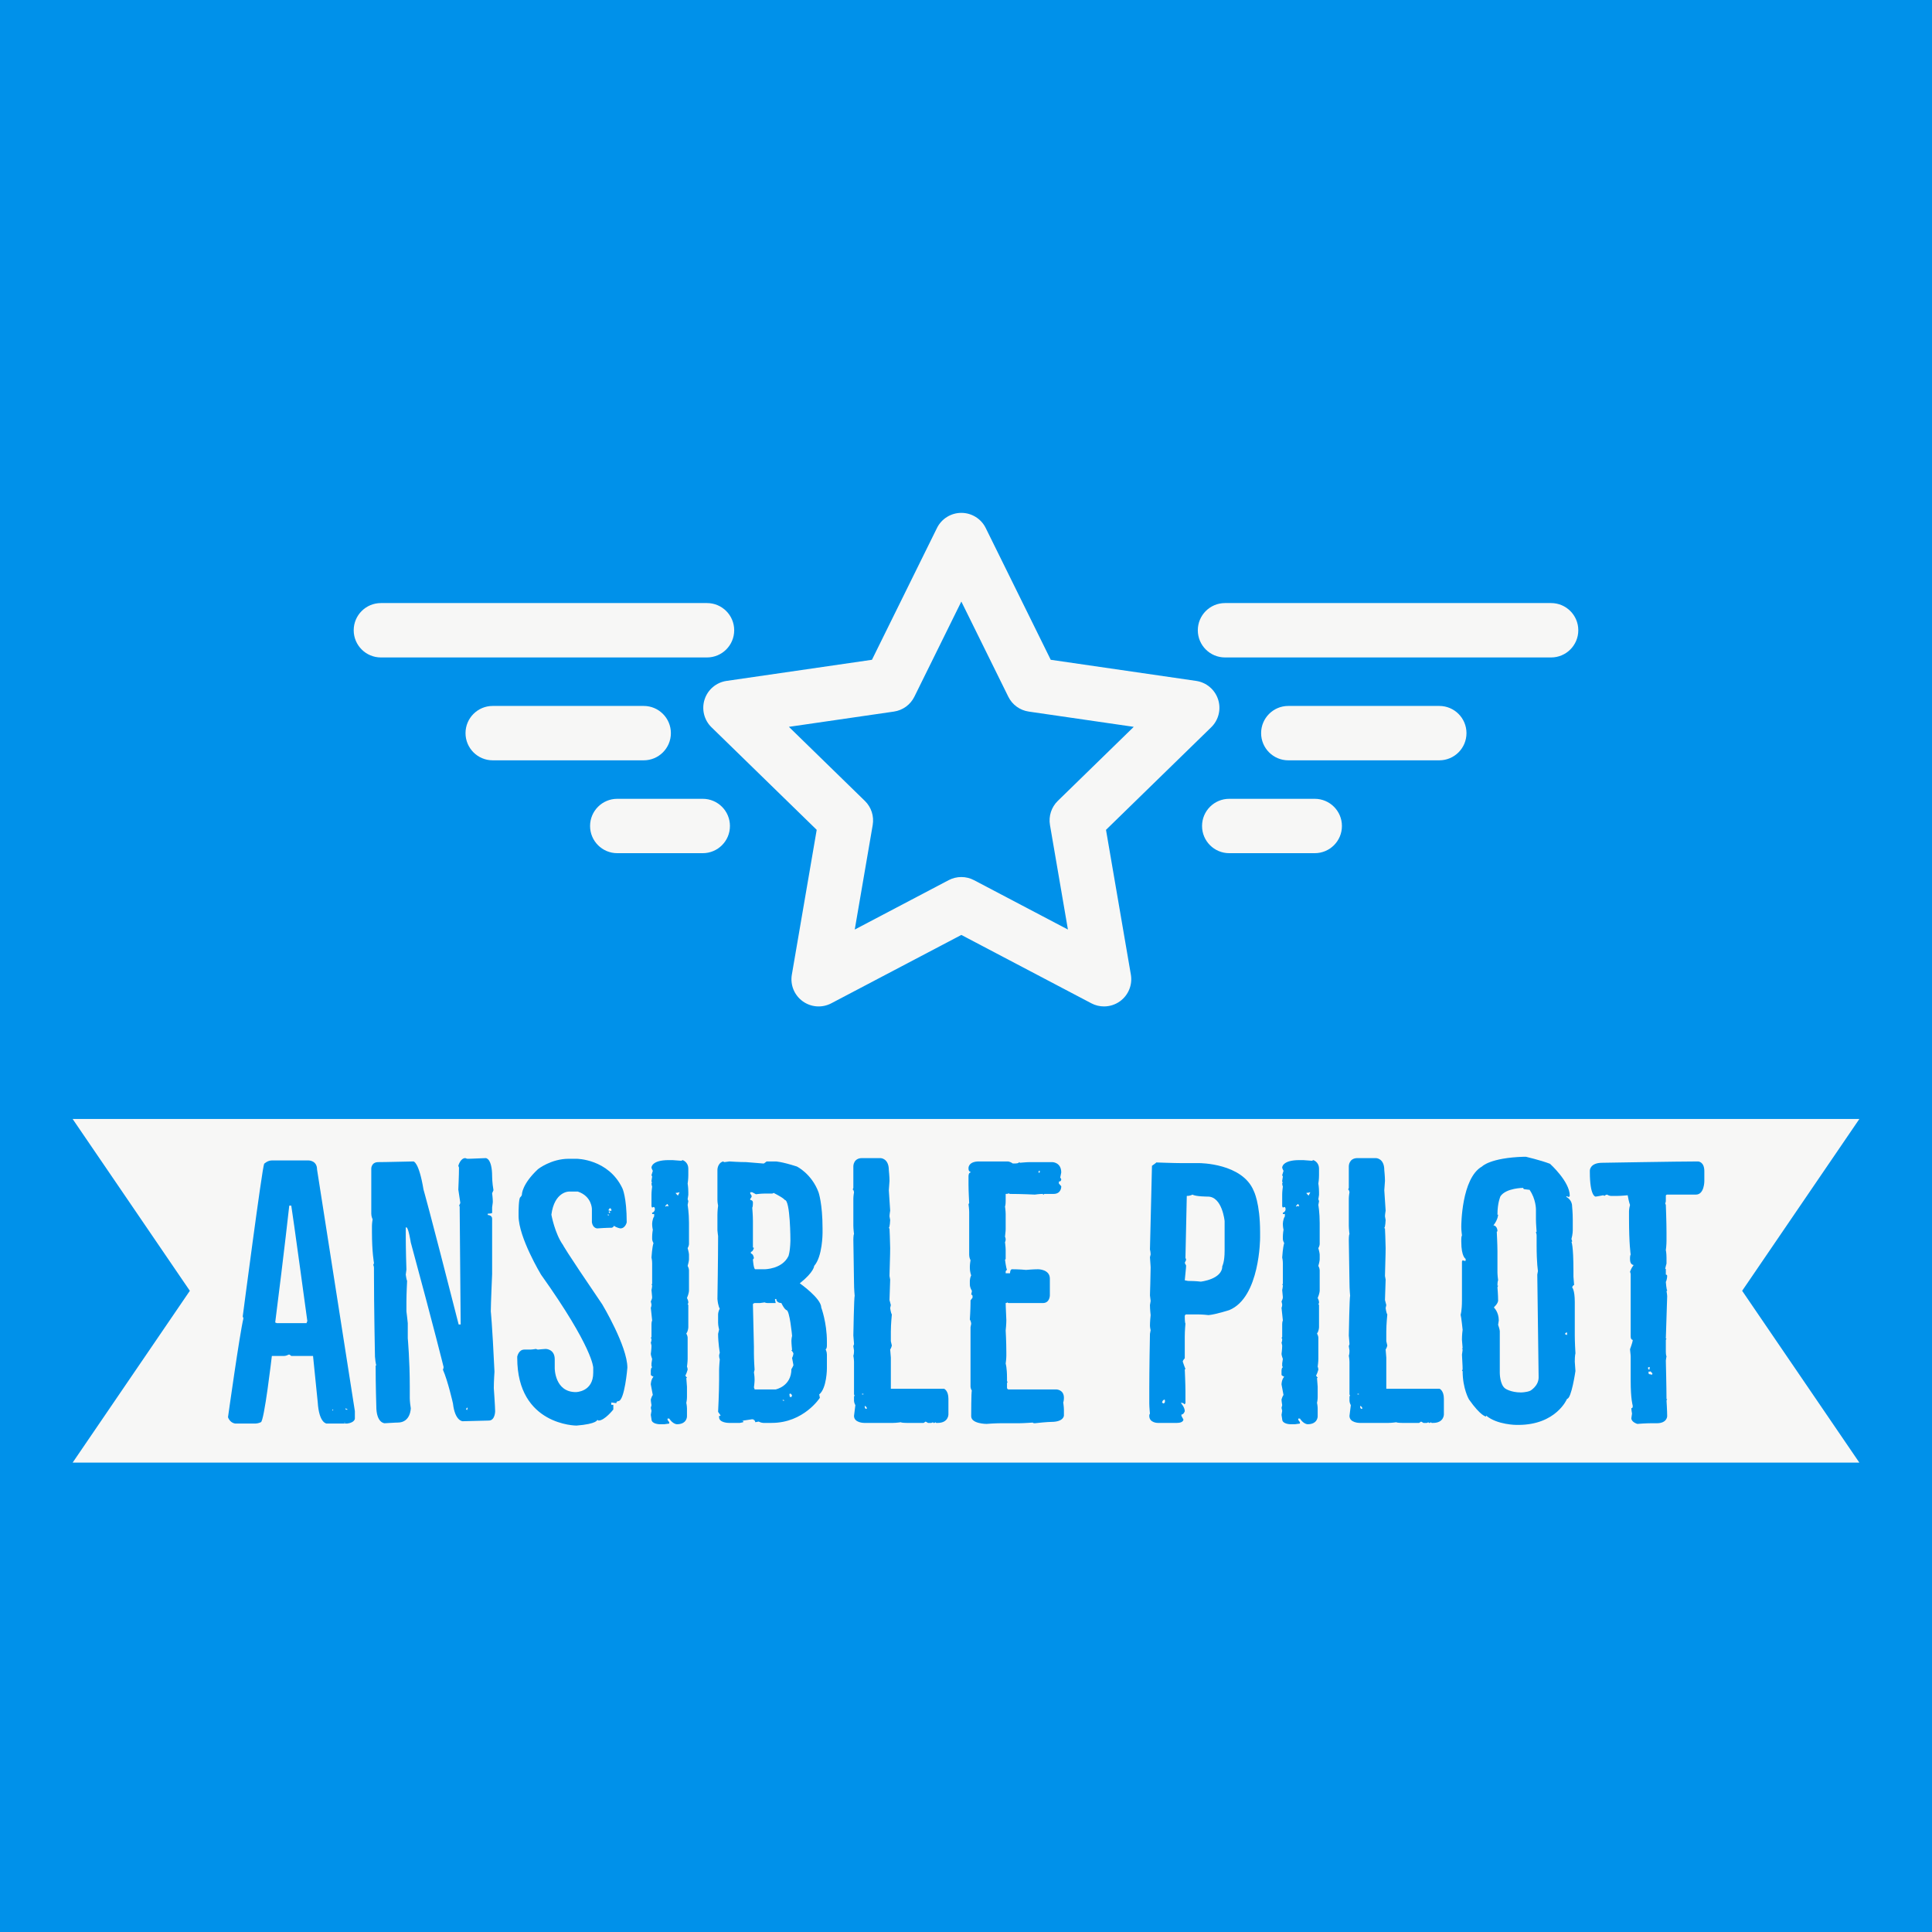 <?xml version="1.0" encoding="UTF-8"?>
<svg xmlns="http://www.w3.org/2000/svg" xmlns:xlink="http://www.w3.org/1999/xlink" width="1200pt" height="1200pt" viewBox="0 0 1200 1200" version="1.1">
<g id="surface1">
<rect x="0" y="0" width="1200" height="1200" style="fill:rgb(46.666%,73.332%,24.706%);fill-opacity:1;stroke:none;"/>
<path style=" stroke:none;fill-rule:nonzero;fill:rgb(0%,56.862%,91.763%);fill-opacity:1;" d="M 0 0 L 1200 0 L 1200 600 L 0 600 Z M 0 0 "/>
<path style=" stroke:none;fill-rule:nonzero;fill:rgb(0%,56.862%,91.763%);fill-opacity:1;" d="M 0 600 L 1200 600 L 1200 1200 L 0 1200 Z M 0 600 "/>
<path style=" stroke:none;fill-rule:nonzero;fill:rgb(96.861%,96.861%,96.469%);fill-opacity:1;" d="M 685.727 625.109 C 683.039 625.109 680.336 624.48 677.871 623.172 L 597.105 580.703 L 516.328 623.172 C 510.648 626.16 503.762 625.672 498.543 621.887 C 493.34 618.105 490.73 611.711 491.832 605.363 L 507.27 515.426 L 441.922 451.727 C 437.316 447.25 435.652 440.527 437.648 434.41 C 439.629 428.297 444.934 423.844 451.281 422.922 L 541.586 409.805 L 581.965 327.961 C 584.805 322.203 590.672 318.551 597.113 318.551 C 603.543 318.551 609.414 322.203 612.254 327.961 L 652.633 409.805 L 742.938 422.922 C 749.293 423.844 754.578 428.297 756.574 434.41 C 758.57 440.527 756.91 447.238 752.301 451.727 L 686.957 515.426 L 702.402 605.363 C 703.488 611.699 700.875 618.098 695.672 621.887 C 692.715 624.02 689.234 625.109 685.727 625.109 Z M 597.105 544.742 C 599.809 544.742 602.496 545.383 604.961 546.68 L 663.305 577.359 L 652.156 512.414 C 651.215 506.922 653.043 501.336 657 497.461 L 704.195 451.453 L 638.977 441.977 C 633.484 441.176 628.723 437.73 626.277 432.738 L 597.105 373.629 L 567.934 432.738 C 565.477 437.719 560.727 441.176 555.223 441.977 L 489.996 451.453 L 537.184 497.461 C 541.168 501.336 542.984 506.922 542.055 512.414 L 530.898 577.359 L 589.238 546.68 C 591.715 545.383 594.391 544.742 597.105 544.742 Z M 597.105 544.742 "/>
<path style=" stroke:none;fill-rule:nonzero;fill:rgb(96.861%,96.861%,96.469%);fill-opacity:1;" d="M 439.133 408.352 L 236.578 408.352 C 227.258 408.352 219.691 400.785 219.691 391.465 C 219.691 382.141 227.258 374.574 236.578 374.574 L 439.141 374.574 C 448.465 374.574 456.023 382.141 456.023 391.465 C 456.023 400.785 448.465 408.352 439.133 408.352 Z M 439.133 408.352 "/>
<path style=" stroke:none;fill-rule:nonzero;fill:rgb(96.861%,96.861%,96.469%);fill-opacity:1;" d="M 399.812 472.25 L 306.02 472.25 C 296.695 472.25 289.141 464.684 289.141 455.359 C 289.141 446.039 296.703 438.473 306.02 438.473 L 399.812 438.473 C 409.145 438.473 416.699 446.039 416.699 455.359 C 416.699 464.684 409.145 472.25 399.812 472.25 Z M 399.812 472.25 "/>
<path style=" stroke:none;fill-rule:nonzero;fill:rgb(96.861%,96.861%,96.469%);fill-opacity:1;" d="M 436.488 529.926 L 383.383 529.926 C 374.062 529.926 366.504 522.359 366.504 513.039 C 366.504 503.715 374.07 496.156 383.383 496.156 L 436.488 496.156 C 445.82 496.156 453.379 503.723 453.379 513.039 C 453.387 522.371 445.82 529.926 436.488 529.926 Z M 436.488 529.926 "/>
<path style=" stroke:none;fill-rule:nonzero;fill:rgb(96.861%,96.861%,96.469%);fill-opacity:1;" d="M 963.43 408.352 L 760.867 408.352 C 751.543 408.352 743.984 400.785 743.984 391.465 C 743.984 382.141 751.551 374.574 760.867 374.574 L 963.43 374.574 C 972.754 374.574 980.309 382.141 980.309 391.465 C 980.309 400.785 972.754 408.352 963.43 408.352 Z M 963.43 408.352 "/>
<path style=" stroke:none;fill-rule:nonzero;fill:rgb(96.861%,96.861%,96.469%);fill-opacity:1;" d="M 893.98 472.25 L 800.18 472.25 C 790.855 472.25 783.301 464.684 783.301 455.359 C 783.301 446.039 790.863 438.473 800.18 438.473 L 893.973 438.473 C 903.305 438.473 910.859 446.039 910.859 455.359 C 910.871 464.684 903.305 472.25 893.98 472.25 Z M 893.98 472.25 "/>
<path style=" stroke:none;fill-rule:nonzero;fill:rgb(96.861%,96.861%,96.469%);fill-opacity:1;" d="M 816.609 529.926 L 763.5 529.926 C 754.172 529.926 746.613 522.359 746.613 513.039 C 746.613 503.715 754.18 496.156 763.5 496.156 L 816.609 496.156 C 825.949 496.156 833.496 503.723 833.496 513.039 C 833.504 522.371 825.949 529.926 816.609 529.926 Z M 816.609 529.926 "/>
<path style=" stroke:none;fill-rule:nonzero;fill:rgb(96.861%,96.861%,96.469%);fill-opacity:1;" d="M 1154.879 695.023 L 45.121 695.023 L 117.914 801.738 L 45.121 908.449 L 1154.879 908.449 L 1082.086 801.738 Z M 1154.879 695.023 "/>
<path style=" stroke:none;fill-rule:nonzero;fill:rgb(0%,56.862%,91.763%);fill-opacity:1;" d="M 168.855 720.773 L 191.727 720.773 C 191.727 720.773 196.926 720.773 196.926 726.387 L 220.422 876.512 L 220.422 881.09 C 220.422 881.09 220.422 883.582 215.637 884.207 L 202.953 884.207 C 202.953 884.207 198.172 884.207 197.34 870.898 L 194.43 842.203 L 180.914 842.203 L 179.875 841.375 L 179.25 841.375 C 179.25 841.375 177.793 842.203 176.547 842.203 L 168.855 842.203 C 168.855 842.203 164.07 883.375 161.992 883.375 C 161.992 883.375 160.328 884.207 158.457 884.207 L 146.398 884.207 C 146.398 884.207 143.07 884.207 141.613 880.258 C 141.613 880.258 148.891 828.273 151.18 818.918 C 151.18 818.918 151.18 818.5 150.762 817.668 C 150.762 817.668 162.824 725.348 164.07 722.852 C 164.07 722.852 166.152 720.773 168.855 720.773 Z M 180.914 748.844 L 179.668 748.844 C 179.668 748.844 176.547 777.328 170.934 821.41 L 171.973 821.828 L 190.477 821.828 L 190.477 821.41 L 190.895 820.578 C 190.895 820.578 181.746 753.418 180.914 748.844 Z M 214.805 874.641 L 214.598 875.266 L 214.805 875.473 L 215.637 875.684 L 215.848 875.266 L 215.43 875.266 Z M 206.488 876.098 L 206.906 876.098 L 206.906 875.266 L 206.488 875.684 Z M 213.766 883.582 L 213.766 883.793 L 214.391 883.793 L 214.391 883.582 Z M 289.039 719.316 C 289.039 719.316 289.871 719.734 290.492 719.734 C 290.492 719.734 292.988 719.734 301.723 719.316 C 301.723 719.316 305.672 719.316 305.672 730.754 C 305.672 730.754 305.672 734.496 306.504 739.277 L 305.672 741.148 C 305.672 741.148 306.09 744.27 306.09 746.348 C 306.09 746.348 306.09 747.387 305.672 749.883 L 305.672 753.418 C 305.672 753.418 305.051 753.832 302.969 753.832 L 302.969 754.664 C 302.969 754.664 305.672 754.664 305.672 756.953 L 305.672 791.262 C 305.672 791.262 304.84 810.391 304.84 814.551 C 304.84 814.551 305.672 821.41 307.129 851.977 C 307.129 851.977 306.711 858.008 306.711 862.168 C 306.711 862.168 307.543 874.02 307.543 876.512 C 307.543 876.512 307.543 882.336 303.594 882.336 C 303.594 882.336 288.207 882.75 287.375 882.75 C 287.375 882.75 282.594 882.75 281.344 871.73 C 281.344 871.73 278.227 857.801 275.105 850.73 C 275.105 850.73 275.523 849.898 275.523 849.066 C 275.523 849.066 269.699 825.363 255.145 771.715 C 255.145 771.715 253.691 762.359 252.441 762.359 L 252.027 762.359 L 252.027 767.766 C 252.027 767.766 252.027 776.914 252.441 788.559 L 252.027 791.676 C 252.027 791.676 252.441 794.797 252.859 795.629 C 252.859 795.629 252.441 803.531 252.441 808.52 L 252.441 814.551 C 252.441 814.551 253.273 821.203 253.273 821.828 L 253.273 831.184 C 253.273 831.184 254.52 844.906 254.52 860.918 L 254.52 868.402 C 254.52 868.402 254.52 870.898 255.145 874.641 C 255.145 874.641 255.145 883.582 247.035 883.582 C 247.035 883.582 245.371 883.582 238.926 884 C 238.926 884 233.727 884 233.727 873.395 C 233.727 873.395 233.312 860.504 233.312 848.441 C 233.312 848.441 233.312 848.027 233.727 848.027 C 233.727 848.027 233.312 847.402 232.898 842.621 C 232.898 842.621 232.273 811.848 232.273 790.43 L 232.273 787.52 C 232.273 787.52 232.273 786.48 231.855 785.648 C 231.855 785.648 232.273 784.816 232.273 784.398 C 232.273 784.398 231.023 777.746 231.023 765.062 L 231.023 761.527 C 231.023 761.527 231.023 759.656 231.441 757.367 C 231.441 757.367 230.609 755.707 230.609 753.832 L 230.609 725.762 C 230.609 725.762 230.609 721.812 234.977 721.812 C 234.977 721.812 240.176 721.812 256.809 721.395 C 256.809 721.395 260.137 721.395 263.047 738.863 C 263.047 738.863 266.164 749.258 284.879 822.66 L 286.129 822.66 L 285.504 749.051 L 285.086 749.051 L 285.918 747.18 L 284.672 738.863 C 284.672 738.863 285.086 729.922 285.086 725.348 C 285.086 725.348 285.086 724.93 284.672 724.098 C 284.672 724.098 285.918 719.316 289.039 719.316 Z M 289.453 875.266 L 289.871 875.684 L 290.285 875.684 L 290.285 875.059 L 290.492 874.641 L 290.078 874.227 Z M 353.289 719.734 L 358.07 719.734 C 358.07 719.734 377.824 719.734 386.559 738.031 C 386.559 738.031 389.262 743.438 389.262 759.238 C 389.262 759.238 388.43 762.984 385.309 762.984 C 385.309 762.984 382.816 762.566 381.359 761.32 C 381.359 761.32 381.359 761.941 380.113 762.566 C 380.113 762.566 376.578 762.566 370.965 762.984 C 370.965 762.984 368.262 762.984 367.637 759.238 L 367.637 750.922 C 367.637 750.922 367.637 743.02 358.902 740.109 L 353.289 740.109 C 353.289 740.109 344.348 740.109 342.477 754.457 C 342.477 754.457 344.555 766.102 349.754 773.379 C 349.754 773.379 349.754 774.418 374.082 810.184 C 374.082 810.184 389.676 836.176 389.676 849.48 C 389.676 849.48 388.012 870.066 384.062 870.277 C 384.062 870.277 382.816 870.277 382.816 871.523 L 379.695 871.105 L 379.695 872.562 L 380.945 872.562 L 380.945 875.473 C 380.945 875.473 375.539 882.336 371.797 882.336 L 370.965 881.918 C 370.965 881.918 370.965 884.414 358.07 885.453 C 358.07 885.453 321.266 885.453 321.266 843.453 L 321.266 842.621 C 321.266 842.621 322.098 838.254 325.633 838.254 L 329.168 838.254 C 329.168 838.254 330.625 838.254 332.91 837.84 C 332.91 837.84 333.742 838.254 334.16 838.254 C 334.16 838.254 338.109 837.84 338.941 837.84 C 338.941 837.84 344.555 837.84 344.555 844.285 L 344.555 849.898 C 344.555 849.898 344.555 864.66 357.656 864.66 C 357.656 864.66 368.469 864.66 368.469 852.602 L 368.469 849.48 C 368.469 849.48 368.469 837.215 336.031 791.676 C 336.031 791.676 322.098 768.598 322.098 755.289 L 322.098 753.004 C 322.098 753.004 322.098 744.477 323.141 743.645 C 323.141 743.645 324.18 742.812 324.18 741.773 C 324.18 741.773 324.18 735.535 334.16 726.18 C 334.16 726.18 342.27 719.734 353.289 719.734 Z M 377.617 754.043 L 377.617 754.875 L 377.41 755.082 L 378.449 754.664 L 378.242 754.664 Z M 378.656 752.379 L 378.449 752.379 L 378.031 752.793 L 378.449 753.418 L 379.074 753.211 Z M 377.824 751.754 L 379.281 752.172 L 379.902 751.754 L 379.281 750.508 L 378.656 750.508 Z M 415.254 720.566 L 417.746 720.566 L 423.152 720.98 L 423.984 720.566 C 423.984 720.566 427.52 721.605 427.52 725.973 L 427.52 729.922 C 427.52 729.922 427.52 732.832 427.105 735.121 C 427.105 735.121 427.52 737.406 427.52 740.527 L 427.52 742.191 L 427.105 744.895 C 427.105 744.895 427.52 745.723 427.52 746.141 L 427.105 748.426 C 427.105 748.426 427.938 753.211 427.938 759.449 L 427.938 772.754 C 427.938 772.754 427.938 773.797 427.105 775.25 C 427.105 775.25 427.938 778.16 427.938 779.203 L 427.938 782.32 C 427.938 782.32 427.938 783.359 427.105 786.27 C 427.105 786.27 427.938 787.727 427.938 788.973 L 427.938 801.656 C 427.938 801.656 427.938 803.32 426.688 806.234 C 426.688 806.234 427.52 807.688 427.52 808.727 L 427.52 809.145 C 427.52 809.145 427.52 809.766 427.105 809.766 L 427.52 810.598 L 427.52 824.324 C 427.52 824.324 427.52 826.609 426.273 828.273 C 426.273 828.273 427.105 829.73 427.105 830.77 L 427.105 844.074 C 427.105 844.074 427.105 845.949 426.688 848.859 C 426.688 848.859 427.105 849.691 427.105 850.73 C 427.105 850.73 426.066 854.266 425.648 854.266 C 425.648 854.266 426.273 855.512 426.688 855.512 C 426.688 855.512 426.688 855.93 426.273 855.93 L 426.688 861.336 L 426.688 867.781 C 426.688 867.781 426.688 869.652 426.273 871.316 C 426.273 871.316 426.688 873.188 426.688 874.852 L 426.688 879.84 C 426.688 879.84 426.688 884.621 420.449 884.621 C 420.449 884.621 417.957 884.621 415.668 881.09 L 414.629 881.09 L 414.629 881.918 L 415.668 883.375 L 415.668 884.207 L 412.551 884.621 L 409.848 884.621 C 409.848 884.621 404.648 884.621 404.648 881.504 L 404.23 878.801 C 404.23 878.801 404.23 878.594 404.648 876.305 L 404.23 874.434 L 404.648 872.77 C 404.648 872.77 404.23 870.277 404.23 869.234 C 404.23 869.234 405.062 866.531 405.48 866.531 L 404.23 859.879 C 404.23 859.879 404.23 856.969 405.895 855.098 C 405.895 855.098 404.23 854.473 404.23 853.848 L 404.23 851.562 C 404.23 851.562 404.23 849.273 405.062 849.273 L 404.648 848.441 L 404.648 846.777 L 405.062 844.074 C 405.062 844.074 404.23 841.789 404.23 840.957 C 404.23 840.957 404.648 837.84 404.648 835.758 L 404.23 833.887 C 404.23 833.887 404.648 833.266 404.648 831.809 C 404.648 831.809 404.648 831.184 404.23 831.184 L 404.648 830.352 L 404.648 822.453 C 404.648 822.453 404.648 820.996 405.062 820.164 L 404.23 812.262 C 404.23 812.262 404.648 811.641 404.648 810.184 L 404.23 808.312 C 404.23 808.312 405.062 806.855 405.062 805.816 L 404.648 801.242 C 404.648 801.242 405.062 799.578 405.062 798.125 L 404.648 798.125 L 405.062 797.293 L 405.062 784.609 C 405.062 784.609 405.062 782.734 404.648 781.074 C 404.648 781.074 405.062 774.418 405.895 772.133 C 405.895 772.133 405.062 770.676 405.062 769.637 L 405.062 768.18 C 405.062 768.18 405.062 766.102 405.48 763.816 C 405.48 763.816 405.062 762.152 405.062 760.281 C 405.062 760.281 405.062 757.367 406.312 755.496 L 406.312 754.043 L 405.062 754.043 L 405.062 753.211 C 405.062 753.211 406.105 753.211 406.727 751.547 L 406.727 750.715 C 406.727 750.715 406.727 749.676 405.895 749.676 L 405.062 750.09 L 404.648 749.258 L 404.648 741.773 C 404.648 741.773 404.648 739.902 405.062 736.992 C 405.062 736.992 404.648 736.16 404.648 734.703 L 405.062 734.703 L 404.648 733.871 L 404.648 733.457 L 405.062 730.754 L 404.648 729.922 L 405.48 727.219 C 405.48 727.219 404.648 725.762 404.648 725.141 C 404.648 725.141 404.648 720.566 415.254 720.566 Z M 421.074 742.605 L 421.492 741.773 L 422.113 740.527 L 420.242 740.941 L 419.828 740.734 L 419.828 741.359 Z M 415.254 749.258 L 414.836 748.219 L 414.422 747.805 L 413.172 749.051 L 413.59 749.469 L 414.004 749.051 Z M 449.145 721.395 C 449.145 721.395 449.562 721.395 449.562 721.812 C 449.562 721.812 450.602 721.812 453.098 721.395 C 453.098 721.395 459.125 721.812 463.492 721.812 C 463.492 721.812 463.91 721.812 468.586 722.227 C 468.586 722.227 473.266 722.645 473.68 722.645 L 474.512 722.645 L 476.176 721.395 L 481.789 721.395 C 481.789 721.395 485.117 721.395 494.891 724.516 C 494.891 724.516 504.039 728.883 508.406 740.527 C 508.406 740.527 510.902 747.598 510.902 762.984 L 510.902 765.895 C 510.902 765.895 510.902 780.449 505.703 786.27 C 505.703 786.27 505.703 790.016 496.762 797.082 C 496.762 797.082 510.07 806.441 510.07 812.055 C 510.07 812.055 513.605 821.41 513.605 833.266 L 513.605 835.758 C 513.605 835.758 513.605 838.047 512.773 838.047 C 512.773 838.047 513.605 839.5 513.605 841.375 L 513.605 849.898 C 513.605 849.898 513.605 862.168 508.82 866.117 L 509.238 868.195 C 509.238 868.195 499.258 883.793 479.297 883.793 L 474.098 883.793 C 474.098 883.793 472.852 883.793 471.188 882.961 L 469.105 883.375 C 469.105 883.375 469.105 881.711 467.234 881.711 L 468.691 881.297 L 460.375 882.543 L 461.621 882.543 L 461.621 883.375 L 459.543 883.793 L 452.68 883.793 C 452.68 883.793 446.648 883.793 446.648 880.258 L 446.648 879.426 L 447.48 879.426 L 447.48 879.008 L 446.027 876.93 C 446.027 876.93 446.648 864.871 446.648 856.969 L 446.648 851.145 C 446.648 851.145 446.648 848.652 447.066 844.285 C 447.066 844.285 446.648 843.453 446.648 841.789 L 447.066 840.125 C 447.066 840.125 446.027 834.094 446.027 828.48 L 446.648 825.777 C 446.648 825.777 446.027 823.492 446.027 821.621 L 446.027 816.422 C 446.027 816.422 446.027 814.551 447.066 812.887 C 447.066 812.887 446.027 811.43 445.609 806.855 C 445.609 806.855 446.027 781.281 446.027 767.766 C 446.027 767.766 445.609 764.645 445.609 764.23 L 445.609 754.457 C 445.609 754.457 445.609 751.754 446.027 748.844 C 446.027 748.844 445.609 746.973 445.609 745.309 L 445.609 726.594 C 445.609 726.594 445.609 722.438 449.145 721.395 Z M 467.234 740.527 L 465.988 740.527 L 465.988 741.359 L 466.82 742.605 L 466.82 743.438 L 465.988 744.684 L 465.988 745.309 C 465.988 745.309 467.652 745.309 467.652 746.973 C 467.652 746.973 467.652 749.676 467.234 750.09 C 467.234 750.09 467.652 754.875 467.652 758.41 L 467.652 774.629 C 467.652 774.629 467.652 775.043 468.273 775.043 C 468.273 775.043 467.652 777.539 466.402 777.539 L 466.402 778.578 C 466.402 778.578 467.859 778.578 468.273 781.488 L 467.652 782.32 C 467.652 782.32 468.066 788.352 469.105 788.352 L 474.93 788.352 C 474.93 788.352 485.742 788.352 489.691 780.242 C 489.691 780.242 490.73 777.953 490.941 770.676 C 490.941 770.676 490.941 745.309 487.406 745.309 C 487.406 745.309 487.406 744.477 480.543 740.941 L 479.711 741.359 L 474.512 741.359 C 474.512 741.359 472.434 741.359 469.523 741.773 Z M 482.207 806.855 L 481.375 806.855 L 481.375 807.273 L 481.789 809.352 L 477.008 809.352 C 477.008 809.352 475.555 809.352 474.93 808.938 L 472.02 809.352 L 468.691 809.352 C 468.691 809.352 467.652 809.559 467.652 810.184 L 468.273 836.59 L 468.273 840.543 C 468.273 840.543 468.273 844.906 468.691 850.73 L 468.273 852.395 C 468.273 852.395 468.691 854.68 468.691 856.969 C 468.691 856.969 468.691 858.84 468.273 861.75 C 468.273 861.75 468.691 862.582 468.691 862.996 L 481.789 862.996 C 481.789 862.996 491.562 861.125 491.562 850.312 C 491.562 850.312 491.773 850.312 492.812 848.027 C 492.812 848.027 492.812 847.609 491.98 843.453 C 491.98 843.453 492.812 841.789 492.812 840.543 C 492.812 840.543 491.98 838.879 491.562 838.879 C 491.562 838.879 491.562 838.461 491.98 838.461 C 491.98 838.461 491.562 834.719 491.562 832.848 C 491.562 832.848 491.562 831.391 491.98 829.73 C 491.98 829.73 490.523 813.719 488.445 813.719 C 488.445 813.719 487.195 813.301 485.324 809.352 C 485.324 809.352 482.207 809.352 482.207 806.855 Z M 490.523 867.574 L 491.562 867.781 L 491.98 866.531 L 490.941 865.492 L 490.316 865.91 Z M 486.156 869.445 L 486.156 869.859 L 486.367 869.859 L 486.574 870.066 L 486.988 870.066 L 486.988 869.652 Z M 535.438 719.316 L 546.875 719.316 C 546.875 719.316 552.07 719.316 552.07 726.801 C 552.07 726.801 552.488 730.754 552.488 733.457 C 552.488 733.457 552.07 738.863 552.07 739.277 L 552.902 751.961 C 552.902 751.961 552.488 754.457 552.488 755.496 L 552.902 757.785 C 552.902 757.785 552.695 762.566 552.07 762.566 C 552.07 762.566 552.07 762.984 552.488 762.984 C 552.488 762.984 552.902 771.926 552.902 775.25 C 552.902 775.25 552.902 779.617 552.488 792.508 L 552.902 794.797 C 552.902 794.797 552.488 806.648 552.488 807.48 L 553.32 810.598 L 552.902 812.469 C 552.902 812.469 553.32 815.59 553.941 816.422 C 553.941 816.422 553.32 822.453 553.32 827.027 L 553.32 833.055 L 553.941 835.758 C 553.941 835.758 553.32 838.047 552.902 838.047 L 553.32 843.246 L 553.32 862.582 L 586.379 862.582 C 586.379 862.582 589.082 863.621 589.082 868.82 L 589.082 878.594 C 589.082 878.594 589.082 883.793 582.43 883.793 L 581.598 883.793 C 581.598 883.793 581.184 883.793 581.184 883.375 L 580.352 883.793 L 579.934 883.793 C 579.934 883.793 579.52 883.793 579.52 883.375 L 578.48 883.793 L 576.398 883.793 L 574.945 882.961 L 573.695 883.793 L 563.094 883.793 C 563.094 883.793 559.973 883.793 559.559 883.375 C 559.559 883.375 556.645 883.793 554.773 883.793 L 536.684 883.793 C 536.684 883.793 530.445 883.793 530.445 879.426 L 531.277 872.77 C 531.277 872.77 530.445 871.316 530.445 870.066 L 530.445 867.574 C 530.445 867.574 530.445 866.949 530.863 866.949 L 530.445 866.117 L 530.445 845.949 C 530.445 845.949 530.445 844.285 530.031 841.996 C 530.031 841.996 530.445 841.375 530.445 838.879 L 530.031 836.176 C 530.031 836.176 530.031 835.758 530.445 834.926 C 530.445 834.926 530.445 834.094 530.031 829.52 C 530.031 829.52 530.445 804.984 530.863 804.984 C 530.863 804.984 530.445 800.828 530.445 796.875 L 530.031 770.051 C 530.031 770.051 530.031 766.934 530.445 766.52 C 530.445 766.52 530.031 763.398 530.031 761.32 L 530.031 744.477 C 530.031 744.477 530.031 742.812 530.445 740.527 C 530.445 740.527 530.238 738.863 529.613 738.863 L 530.031 737.824 L 530.031 724.309 C 530.031 724.309 530.031 719.316 535.438 719.316 Z M 536.27 865.699 L 535.438 865.699 L 535.438 866.117 L 536.27 866.117 Z M 537.102 873.188 L 537.102 874.02 C 537.102 874.02 537.309 875.059 537.934 875.059 L 538.348 875.059 L 538.348 874.434 C 538.348 874.434 538.348 873.809 537.102 873.188 Z M 608.004 721.395 L 625.887 721.395 C 625.887 721.395 627.344 721.395 629.008 722.645 L 630.672 722.645 C 630.672 722.645 632.957 722.645 632.957 721.812 C 632.957 721.812 633.371 721.812 633.371 722.227 C 633.371 722.227 637.738 721.812 639.82 721.812 L 653.543 721.812 C 653.543 721.812 659.156 721.812 659.156 728.258 L 658.531 731.379 C 658.531 731.379 659.156 732.207 659.156 732.625 C 659.156 732.625 659.156 733.871 657.699 733.871 L 657.699 735.121 L 659.156 736.785 L 659.156 737.199 C 659.156 737.199 659.156 741.566 654.375 741.566 L 648.762 741.566 C 648.762 741.566 648.344 741.566 648.344 741.98 C 648.344 741.98 647.719 741.98 647.719 741.566 C 647.719 741.566 645.641 741.566 642.73 741.98 C 642.73 741.98 634.414 741.566 626.926 741.566 L 626.926 741.148 C 626.926 741.148 626.094 741.566 624.641 741.566 L 624.641 745.934 C 624.641 745.934 624.641 748.844 624.223 749.258 C 624.223 749.258 624.641 752.172 624.641 754.043 L 624.641 763.398 C 624.641 763.398 624.641 765.062 624.223 768.18 C 624.223 768.18 624.641 768.805 624.641 769.844 C 624.641 769.844 624.641 770.883 624.223 771.508 C 624.223 771.508 624.641 774.629 624.641 776.289 L 624.641 781.906 C 624.641 781.906 624.641 782.32 624.223 782.32 C 624.223 782.32 624.848 787.52 625.473 788.766 C 625.473 788.766 624.641 788.973 624.641 790.016 L 624.641 790.844 L 627.344 790.844 C 627.344 790.844 627.344 788.352 628.59 788.352 C 628.59 788.352 633.371 788.352 637.324 788.766 C 637.324 788.766 641.691 788.352 644.809 788.352 C 644.809 788.352 652.086 788.352 652.086 794.172 L 652.086 804.57 C 652.086 804.57 652.086 809.352 647.719 809.352 L 626.512 809.352 C 626.512 809.352 625.887 809.352 625.887 808.938 C 625.887 808.938 625.055 809.352 624.641 809.352 C 624.641 809.352 624.641 811.848 625.055 819.957 C 625.055 819.957 625.055 822.66 624.641 826.402 C 624.641 826.402 625.055 833.266 625.055 840.332 L 625.055 841.996 C 625.055 841.996 625.055 844.074 624.641 846.988 C 624.641 846.988 625.473 849.273 625.473 856.137 L 625.473 857.801 C 625.473 857.801 625.473 858.215 625.887 858.215 L 625.473 859.047 L 625.473 862.168 C 625.473 862.168 625.68 862.996 626.512 862.996 L 656.039 862.996 C 656.039 862.996 660.82 862.996 660.82 868.195 C 660.82 868.195 660.82 870.066 660.402 871.105 C 660.402 871.105 660.82 874.02 660.82 875.684 L 660.82 879.215 C 660.82 879.215 660.82 883.168 652.918 883.168 C 652.918 883.168 650.215 883.168 642.73 884 C 642.73 884 641.48 884 641.48 883.582 C 641.48 883.582 635.66 884 632.957 884 L 621.73 884 C 621.73 884 617.777 884 612.789 884.414 C 612.789 884.414 603.223 884.414 603.223 879.633 C 603.223 879.633 603.223 863.828 603.641 863.828 C 603.641 863.828 602.809 862.375 602.809 861.336 L 602.809 824.324 L 603.223 822.242 C 603.223 822.242 603.223 820.996 602.391 819.539 C 602.391 819.539 602.809 813.301 602.809 808.938 L 602.809 807.688 L 604.055 806.023 L 604.055 804.984 C 604.055 804.984 604.055 804.152 603.223 804.152 L 603.641 802.074 L 603.641 801.656 C 603.641 801.656 602.391 799.996 602.391 797.707 L 602.391 795.629 C 602.391 795.629 602.391 793.758 603.223 792.094 C 603.223 792.094 602.391 790.43 602.391 787.102 L 602.391 786.688 C 602.391 786.688 602.391 785.23 602.809 782.734 C 602.809 782.734 601.977 781.281 601.977 779.41 L 601.977 752.793 C 601.977 752.793 601.977 750.922 601.559 748.012 L 601.977 747.18 C 601.977 747.18 601.559 739.902 601.559 735.953 L 601.559 730.547 C 601.559 730.547 601.559 728.258 602.809 728.258 L 602.809 727.844 C 602.809 727.844 601.559 727.844 601.559 725.762 L 601.559 725.348 C 601.559 725.348 601.559 721.395 608.004 721.395 Z M 645.848 727.633 L 645.641 727.012 L 645.227 727.426 L 645.016 727.844 L 645.016 728.051 L 645.227 728.465 L 645.641 728.258 L 645.848 728.051 Z M 645.848 727.633 "/>
<path style=" stroke:none;fill-rule:nonzero;fill:rgb(0%,56.862%,91.763%);fill-opacity:1;" d="M 718.211 722.02 C 718.211 722.02 729.23 722.438 734.219 722.438 L 745.031 722.438 C 745.031 722.438 771.648 722.438 778.719 739.695 C 778.719 739.695 782.668 747.18 782.668 765.27 L 782.668 768.805 C 782.668 768.805 782.668 805.816 763.539 813.719 C 763.539 813.719 755.223 816.422 750.648 816.836 C 750.648 816.836 746.902 816.422 744.617 816.422 L 736.715 816.422 C 736.715 816.422 735.883 816.422 735.883 817.668 C 735.883 817.668 735.883 821.828 736.301 822.035 C 736.301 822.035 735.883 826.609 735.883 830.145 L 735.883 843.66 C 735.883 843.66 734.637 844.906 734.637 845.738 C 734.637 845.738 736.09 850.105 736.301 850.105 C 736.301 850.105 736.301 850.523 735.883 850.523 C 735.883 850.523 736.301 859.879 736.301 864.246 L 736.301 871.316 C 736.301 871.316 736.301 872.148 735.469 872.148 C 735.469 872.148 735.469 871.316 733.387 871.316 C 733.387 871.316 735.883 874.02 735.883 876.512 C 735.883 876.512 735.258 878.594 733.805 878.594 L 733.805 879.426 L 735.051 881.711 C 735.051 881.711 735.051 883.793 731.102 883.793 L 719.039 883.793 C 719.039 883.793 713.844 883.793 713.844 879.426 C 713.844 879.426 713.844 878.176 714.258 878.176 C 714.258 878.176 713.844 873.809 713.844 871.73 L 713.844 862.168 C 713.844 862.168 713.844 849.273 714.258 828.48 L 714.676 826.195 C 714.676 826.195 714.258 824.531 714.258 823.281 C 714.258 823.281 714.258 820.996 714.676 816.836 C 714.676 816.836 714.258 813.094 714.258 810.598 L 714.676 808.105 C 714.676 808.105 714.676 807.688 714.258 804.57 C 714.258 804.57 714.676 791.262 714.676 787.312 C 714.676 787.312 714.676 786.27 714.258 780.863 L 714.676 779.203 C 714.676 779.203 714.676 777.746 714.258 776.082 C 714.258 776.082 715.508 724.516 715.508 724.098 C 715.508 724.098 718.211 722.227 718.211 722.02 Z M 737.133 742.812 L 736.301 781.281 C 736.301 781.281 736.715 782.113 736.715 782.527 L 735.883 784.398 L 736.715 786.062 C 736.715 786.062 736.715 787.52 735.883 795.211 L 737.961 795.629 L 738.586 795.629 C 738.586 795.629 742.539 795.629 745.863 796.043 C 745.863 796.043 759.172 794.59 759.172 786.48 C 759.172 786.48 760.629 783.984 760.629 776.914 L 760.629 758.41 C 760.629 758.41 759.172 743.23 750.23 743.23 C 750.23 743.23 742.539 743.23 740.664 741.98 C 740.664 741.98 739.418 742.812 737.133 742.812 Z M 722.16 870.066 L 721.742 871.105 L 722.574 871.73 L 723.406 871.316 L 723.617 870.277 L 723.406 869.234 L 722.574 869.652 Z M 806.996 720.566 L 809.492 720.566 L 814.898 720.98 L 815.73 720.566 C 815.73 720.566 819.266 721.605 819.266 725.973 L 819.266 729.922 C 819.266 729.922 819.266 732.832 818.848 735.121 C 818.848 735.121 819.266 737.406 819.266 740.527 L 819.266 742.191 L 818.848 744.895 C 818.848 744.895 819.266 745.723 819.266 746.141 L 818.848 748.426 C 818.848 748.426 819.68 753.211 819.68 759.449 L 819.68 772.754 C 819.68 772.754 819.68 773.797 818.848 775.25 C 818.848 775.25 819.68 778.16 819.68 779.203 L 819.68 782.32 C 819.68 782.32 819.68 783.359 818.848 786.27 C 818.848 786.27 819.68 787.727 819.68 788.973 L 819.68 801.656 C 819.68 801.656 819.68 803.32 818.434 806.234 C 818.434 806.234 819.266 807.688 819.266 808.727 L 819.266 809.145 C 819.266 809.145 819.266 809.766 818.848 809.766 L 819.266 810.598 L 819.266 824.324 C 819.266 824.324 819.266 826.609 818.016 828.273 C 818.016 828.273 818.848 829.73 818.848 830.77 L 818.848 844.074 C 818.848 844.074 818.848 845.949 818.434 848.859 C 818.434 848.859 818.848 849.691 818.848 850.73 C 818.848 850.73 817.809 854.266 817.395 854.266 C 817.395 854.266 818.016 855.512 818.434 855.512 C 818.434 855.512 818.434 855.93 818.016 855.93 L 818.434 861.336 L 818.434 867.781 C 818.434 867.781 818.434 869.652 818.016 871.316 C 818.016 871.316 818.434 873.188 818.434 874.852 L 818.434 879.84 C 818.434 879.84 818.434 884.621 812.195 884.621 C 812.195 884.621 809.699 884.621 807.41 881.09 L 806.371 881.09 L 806.371 881.918 L 807.41 883.375 L 807.41 884.207 L 804.293 884.621 L 801.59 884.621 C 801.59 884.621 796.391 884.621 796.391 881.504 L 795.977 878.801 C 795.977 878.801 795.977 878.594 796.391 876.305 L 795.977 874.434 L 796.391 872.77 C 796.391 872.77 795.977 870.277 795.977 869.234 C 795.977 869.234 796.809 866.531 797.223 866.531 L 795.977 859.879 C 795.977 859.879 795.977 856.969 797.641 855.098 C 797.641 855.098 795.977 854.473 795.977 853.848 L 795.977 851.562 C 795.977 851.562 795.977 849.273 796.809 849.273 L 796.391 848.441 L 796.391 846.777 L 796.809 844.074 C 796.809 844.074 795.977 841.789 795.977 840.957 C 795.977 840.957 796.391 837.84 796.391 835.758 L 795.977 833.887 C 795.977 833.887 796.391 833.266 796.391 831.809 C 796.391 831.809 796.391 831.184 795.977 831.184 L 796.391 830.352 L 796.391 822.453 C 796.391 822.453 796.391 820.996 796.809 820.164 L 795.977 812.262 C 795.977 812.262 796.391 811.641 796.391 810.184 L 795.977 808.312 C 795.977 808.312 796.809 806.855 796.809 805.816 L 796.391 801.242 C 796.391 801.242 796.809 799.578 796.809 798.125 L 796.391 798.125 L 796.809 797.293 L 796.809 784.609 C 796.809 784.609 796.809 782.734 796.391 781.074 C 796.391 781.074 796.809 774.418 797.641 772.133 C 797.641 772.133 796.809 770.676 796.809 769.637 L 796.809 768.18 C 796.809 768.18 796.809 766.102 797.223 763.816 C 797.223 763.816 796.809 762.152 796.809 760.281 C 796.809 760.281 796.809 757.367 798.055 755.496 L 798.055 754.043 L 796.809 754.043 L 796.809 753.211 C 796.809 753.211 797.848 753.211 798.473 751.547 L 798.473 750.715 C 798.473 750.715 798.473 749.676 797.641 749.676 L 796.809 750.09 L 796.391 749.258 L 796.391 741.773 C 796.391 741.773 796.391 739.902 796.809 736.992 C 796.809 736.992 796.391 736.16 796.391 734.703 L 796.809 734.703 L 796.391 733.871 L 796.391 733.457 L 796.809 730.754 L 796.391 729.922 L 797.223 727.219 C 797.223 727.219 796.391 725.762 796.391 725.141 C 796.391 725.141 796.391 720.566 806.996 720.566 Z M 812.816 742.605 L 813.234 741.773 L 813.859 740.527 L 811.988 740.941 L 811.57 740.734 L 811.57 741.359 Z M 806.996 749.258 L 806.582 748.219 L 806.164 747.805 L 804.918 749.051 L 805.332 749.469 L 805.75 749.051 Z M 843.176 719.316 L 854.613 719.316 C 854.613 719.316 859.812 719.316 859.812 726.801 C 859.812 726.801 860.227 730.754 860.227 733.457 C 860.227 733.457 859.812 738.863 859.812 739.277 L 860.641 751.961 C 860.641 751.961 860.227 754.457 860.227 755.496 L 860.641 757.785 C 860.641 757.785 860.434 762.566 859.812 762.566 C 859.812 762.566 859.812 762.984 860.227 762.984 C 860.227 762.984 860.641 771.926 860.641 775.25 C 860.641 775.25 860.641 779.617 860.227 792.508 L 860.641 794.797 C 860.641 794.797 860.227 806.648 860.227 807.48 L 861.059 810.598 L 860.641 812.469 C 860.641 812.469 861.059 815.59 861.684 816.422 C 861.684 816.422 861.059 822.453 861.059 827.027 L 861.059 833.055 L 861.684 835.758 C 861.684 835.758 861.059 838.047 860.641 838.047 L 861.059 843.246 L 861.059 862.582 L 894.121 862.582 C 894.121 862.582 896.824 863.621 896.824 868.82 L 896.824 878.594 C 896.824 878.594 896.824 883.793 890.168 883.793 L 889.336 883.793 C 889.336 883.793 888.922 883.793 888.922 883.375 L 888.09 883.793 L 887.672 883.793 C 887.672 883.793 887.258 883.793 887.258 883.375 L 886.219 883.793 L 884.141 883.793 L 882.684 882.961 L 881.438 883.793 L 870.832 883.793 C 870.832 883.793 867.711 883.793 867.297 883.375 C 867.297 883.375 864.387 883.793 862.516 883.793 L 844.422 883.793 C 844.422 883.793 838.188 883.793 838.188 879.426 L 839.016 872.77 C 839.016 872.77 838.188 871.316 838.188 870.066 L 838.188 867.574 C 838.188 867.574 838.188 866.949 838.602 866.949 L 838.188 866.117 L 838.188 845.949 C 838.188 845.949 838.188 844.285 837.77 841.996 C 837.77 841.996 838.188 841.375 838.188 838.879 L 837.77 836.176 C 837.77 836.176 837.77 835.758 838.188 834.926 C 838.188 834.926 838.188 834.094 837.77 829.52 C 837.77 829.52 838.188 804.984 838.602 804.984 C 838.602 804.984 838.188 800.828 838.188 796.875 L 837.77 770.051 C 837.77 770.051 837.77 766.934 838.188 766.52 C 838.188 766.52 837.77 763.398 837.77 761.32 L 837.77 744.477 C 837.77 744.477 837.77 742.812 838.188 740.527 C 838.188 740.527 837.977 738.863 837.355 738.863 L 837.77 737.824 L 837.77 724.309 C 837.77 724.309 837.77 719.316 843.176 719.316 Z M 844.008 865.699 L 843.176 865.699 L 843.176 866.117 L 844.008 866.117 Z M 844.84 873.188 L 844.84 874.02 C 844.84 874.02 845.047 875.059 845.672 875.059 L 846.086 875.059 L 846.086 874.434 C 846.086 874.434 846.086 873.809 844.84 873.188 Z M 946.52 718.484 L 947.766 718.484 C 947.766 718.484 956.707 720.566 962.738 722.852 C 962.738 722.852 975.004 733.871 975.004 742.605 C 975.004 742.605 975.004 743.438 974.172 743.438 C 974.172 743.438 973.34 743.02 972.926 743.02 L 972.926 743.438 C 972.926 743.438 976.461 745.102 976.461 749.258 C 976.461 749.258 976.875 753.418 976.875 757.578 L 976.875 764.23 C 976.875 764.23 976.875 766.52 976.043 769.637 C 976.043 769.637 976.461 770.262 976.461 771.301 L 976.043 771.301 C 976.043 771.301 977.293 773.172 977.293 789.391 L 977.293 792.926 L 977.707 798.125 C 977.707 798.125 977.086 798.125 976.461 799.578 C 976.461 799.578 978.125 801.035 978.125 808.727 L 978.125 829.52 C 978.125 829.52 978.125 833.887 978.539 840.543 C 978.539 840.543 978.125 841.789 978.125 845.738 C 978.125 845.738 978.539 851.355 978.539 851.562 C 978.539 851.562 976.043 868.82 973.34 868.82 C 973.34 868.82 966.688 885.039 942.984 885.039 L 941.945 885.039 C 941.945 885.039 929.883 885.039 923.023 879.215 L 923.023 879.84 C 923.023 879.84 919.902 879.84 912.418 869.234 C 912.418 869.234 908.465 862.582 908.465 851.562 L 908.051 851.562 C 908.051 851.562 908.465 850.73 908.465 850.312 C 908.465 850.312 908.465 848.027 908.051 841.375 C 908.051 841.375 908.465 838.879 908.465 837.84 L 908.051 837.84 C 908.051 837.84 908.051 837.422 908.465 837.422 L 908.051 832.223 L 908.051 831.602 C 908.051 831.602 908.051 828.898 908.465 825.984 C 908.465 825.984 907.637 817.875 907.219 816.629 C 907.219 816.629 908.051 814.344 908.051 807.48 L 908.051 783.566 L 908.465 782.734 L 909.508 783.152 L 910.34 783.152 L 910.34 781.906 C 910.34 781.906 907.637 780.656 907.637 771.301 L 907.637 769.637 C 907.637 769.637 907.637 767.973 908.051 767.348 C 908.051 767.348 907.637 764.23 907.637 762.566 L 907.637 761.527 C 907.637 761.527 907.637 731.793 920.527 724.516 C 920.527 724.516 925.516 719.109 946.52 718.484 Z M 950.469 739.07 L 946.934 738.656 C 946.934 738.656 946.102 738.656 946.102 737.824 C 946.102 737.824 935.496 737.824 931.965 743.02 C 931.965 743.02 930.09 746.973 930.09 754.457 L 930.508 754.457 C 930.508 754.457 930.508 757.367 927.598 761.113 C 927.598 761.113 929.676 761.113 930.09 764.23 C 930.09 764.23 930.09 765.062 929.676 765.062 C 929.676 765.062 930.09 773.379 930.09 777.121 L 930.09 790.223 C 930.09 790.223 930.09 792.094 930.508 795.211 C 930.508 795.211 930.09 795.629 930.09 798.539 L 930.508 798.539 L 930.09 799.578 C 930.09 799.578 930.508 804.359 930.508 807.895 C 930.508 807.895 930.508 809.559 928.012 811.848 L 928.012 812.262 C 928.012 812.262 930.922 814.965 930.922 820.164 L 930.508 822.867 C 930.508 822.867 931.547 825.777 931.547 826.816 L 931.547 852.809 C 931.547 852.809 931.547 860.086 934.977 862.477 C 934.977 862.477 938.41 864.871 944.648 864.871 C 944.648 864.871 947.973 864.871 950.469 863.828 C 950.469 863.828 955.668 860.918 955.668 855.512 L 954.836 791.676 L 955.25 789.391 C 955.25 789.391 954.418 784.816 954.418 773.172 L 954.418 767.348 C 954.418 767.348 954.418 766.309 954.004 765.477 C 954.004 765.477 954.004 765.062 954.418 765.062 C 954.418 765.062 954.004 759.863 954.004 757.578 L 954.004 751.129 C 954.004 751.129 954.004 744.684 950.055 739.07 Z M 972.094 828.688 L 972.926 829.105 L 973.34 829.105 L 973.34 827.648 L 972.926 827.648 C 972.926 827.648 972.094 827.859 972.094 828.688 Z M 1054.645 721.395 C 1054.645 721.395 1058.594 721.395 1058.594 727.426 L 1058.594 733.664 C 1058.594 733.664 1058.594 741.98 1053.395 741.98 L 1035.512 741.98 C 1035.512 741.98 1034.68 741.98 1034.68 742.812 L 1034.68 745.723 C 1034.68 745.723 1034.68 747.18 1034.266 747.18 C 1034.266 747.18 1034.266 747.598 1034.68 748.426 C 1034.68 748.426 1035.098 759.238 1035.098 765.477 L 1035.098 770.676 C 1035.098 770.676 1035.098 773.586 1034.68 776.5 C 1034.68 776.5 1035.098 778.16 1035.098 781.281 L 1035.098 784.816 C 1035.098 784.816 1034.266 787.727 1034.266 788.141 L 1034.68 788.141 L 1034.68 791.676 C 1034.68 791.676 1035.512 791.676 1035.512 792.508 C 1035.512 792.508 1035.512 794.59 1034.68 796.25 C 1034.68 796.25 1035.098 801.449 1035.512 801.449 C 1035.512 801.449 1035.512 801.867 1035.098 801.867 C 1035.098 801.867 1035.512 804.152 1035.512 805.191 C 1035.512 805.191 1034.68 829.938 1034.68 831.391 L 1035.098 831.391 L 1034.68 832.223 L 1034.68 839.5 C 1034.68 839.5 1034.68 841.789 1035.098 842.414 C 1035.098 842.414 1034.68 844.699 1034.68 845.117 C 1034.68 845.117 1035.098 862.375 1035.098 869.027 L 1035.512 869.027 L 1035.098 869.859 C 1035.098 869.859 1035.512 876.305 1035.512 879.633 C 1035.512 879.633 1035.512 884 1029.066 884 L 1025.531 884 C 1025.531 884 1021.996 884 1017.008 884.414 C 1017.008 884.414 1013.266 883.375 1013.266 880.879 L 1013.68 877.969 C 1013.68 877.969 1013.266 875.891 1013.266 874.641 C 1013.266 874.641 1014.098 874.641 1014.098 873.809 L 1014.098 872.98 C 1014.098 872.98 1012.848 869.027 1012.848 857.801 L 1012.848 842.828 C 1012.848 842.828 1012.848 841.164 1012.434 838.047 C 1012.434 838.047 1014.098 833.473 1014.098 832.641 L 1014.098 832.223 C 1014.098 832.223 1012.848 832.223 1012.848 830.145 L 1012.848 791.676 C 1012.848 791.676 1012.848 790.637 1012.434 790.016 C 1012.434 790.016 1013.055 787.727 1014.512 786.062 L 1014.512 785.648 C 1014.512 785.648 1012.434 785.648 1012.434 782.113 L 1012.434 781.281 C 1012.434 781.281 1012.434 779.824 1012.848 779.203 C 1012.848 779.203 1011.809 773.172 1011.809 756.328 L 1011.809 752.379 C 1011.809 752.379 1011.809 750.715 1012.434 748.426 C 1012.434 748.426 1011.809 746.973 1010.977 742.398 C 1010.977 742.398 1006.82 742.812 1004.531 742.812 L 1000.582 742.812 C 1000.582 742.812 999.539 742.812 998.086 741.98 C 998.086 741.98 996.629 742.398 996.629 742.812 L 995.797 742.398 C 995.797 742.398 991.641 743.23 991.016 743.23 C 991.016 743.23 987.48 743.23 987.48 727.844 L 987.48 727.012 C 987.48 727.012 987.48 722.227 995.176 722.227 C 995.176 722.227 1043 721.395 1054.645 721.395 Z M 1024.492 851.977 L 1023.867 851.977 L 1024.078 853.434 L 1026.156 853.848 L 1026.363 853.016 L 1025.117 851.77 Z M 1024.699 849.066 L 1023.66 849.273 L 1023.66 850.105 L 1023.867 850.523 L 1024.492 850.73 Z M 1024.699 849.066 "/>
</g>
</svg>
